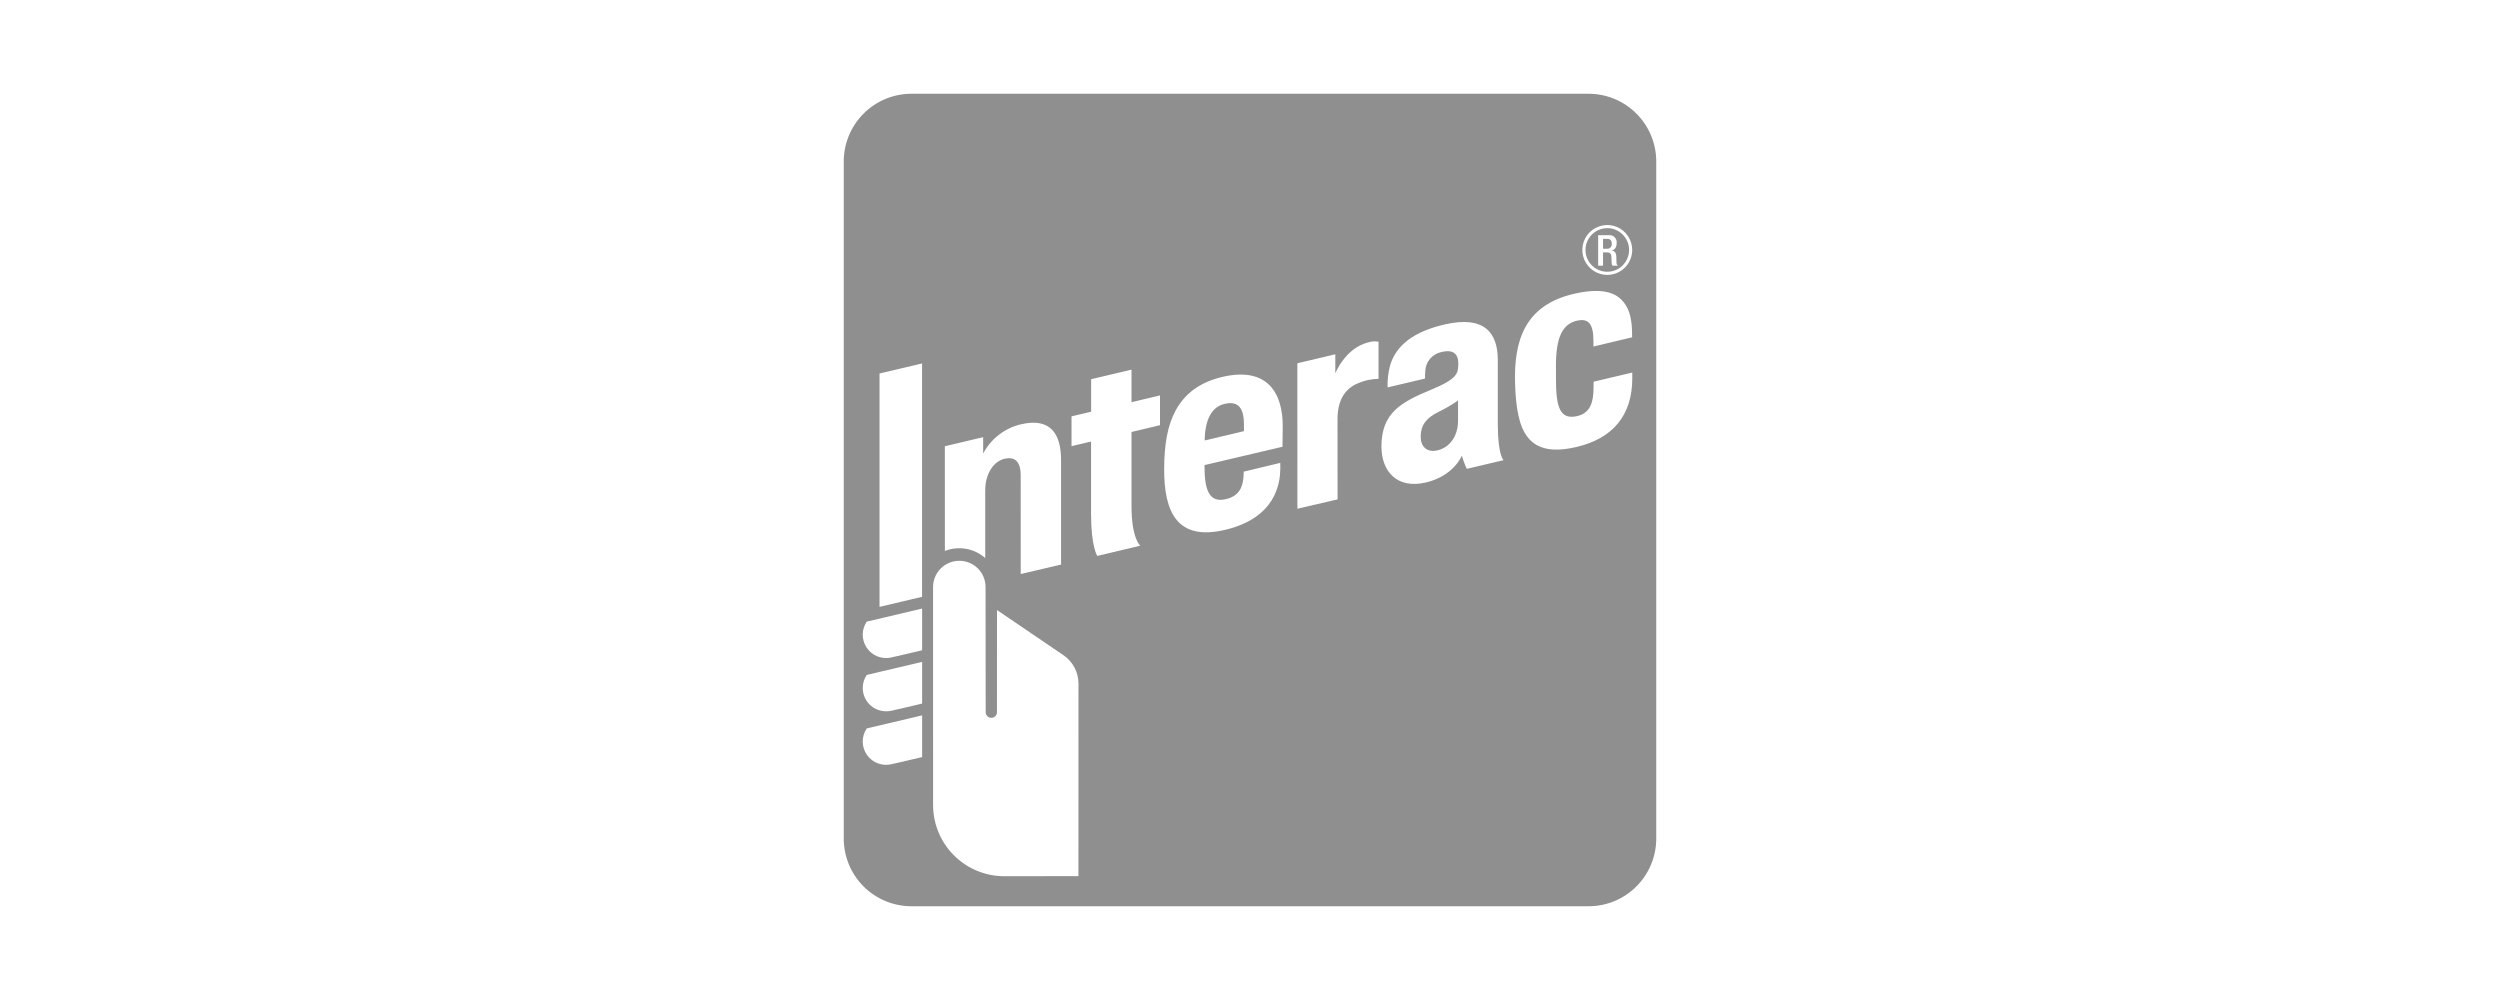 <?xml version="1.0" encoding="UTF-8"?> <svg xmlns="http://www.w3.org/2000/svg" width="80" height="32" viewBox="0 0 80 32" fill="none"><path d="M51.484 7.952C51.464 7.959 51.442 7.962 51.421 7.96H51.297V7.643H51.429C51.532 7.643 51.577 7.698 51.577 7.802C51.579 7.823 51.577 7.844 51.57 7.865C51.563 7.885 51.551 7.903 51.536 7.918C51.522 7.933 51.504 7.945 51.484 7.952Z" fill="#8F8F8F"></path><path fill-rule="evenodd" clip-rule="evenodd" d="M51.433 7.301C51.295 7.301 51.16 7.342 51.045 7.418C50.931 7.495 50.841 7.604 50.788 7.732C50.735 7.859 50.722 7.999 50.748 8.135C50.775 8.27 50.842 8.395 50.939 8.492C51.037 8.59 51.161 8.656 51.297 8.683C51.432 8.71 51.572 8.697 51.7 8.644C51.828 8.591 51.937 8.502 52.013 8.387C52.09 8.272 52.131 8.137 52.131 7.999C52.131 7.814 52.057 7.637 51.926 7.506C51.796 7.375 51.618 7.301 51.433 7.301ZM51.485 7.526H51.141V8.501H51.297V8.077H51.424C51.531 8.077 51.563 8.124 51.566 8.23C51.567 8.255 51.567 8.279 51.568 8.301C51.569 8.341 51.569 8.377 51.573 8.414C51.573 8.445 51.582 8.475 51.599 8.501H51.775C51.761 8.492 51.749 8.479 51.741 8.464C51.733 8.45 51.728 8.433 51.728 8.416C51.727 8.377 51.725 8.331 51.724 8.287L51.723 8.218C51.718 8.081 51.667 8.028 51.57 8.018V8.016C51.677 8 51.733 7.903 51.733 7.776C51.737 7.743 51.733 7.709 51.722 7.677C51.711 7.645 51.693 7.616 51.669 7.592C51.646 7.568 51.617 7.549 51.585 7.538C51.553 7.526 51.519 7.522 51.485 7.526Z" fill="#8F8F8F"></path><path d="M38.55 14.095C38.559 13.423 38.776 13.017 39.19 12.923C39.649 12.818 39.806 13.086 39.808 13.594C39.808 13.699 39.808 13.766 39.806 13.796L38.55 14.095Z" fill="#8F8F8F"></path><path d="M46.657 12.815C46.459 12.954 46.25 13.076 46.031 13.181C45.639 13.373 45.462 13.609 45.462 13.973C45.462 14.289 45.657 14.496 46.012 14.408C46.393 14.312 46.657 13.957 46.657 13.463V12.815Z" fill="#8F8F8F"></path><path fill-rule="evenodd" clip-rule="evenodd" d="M50.833 3H29.167C28.882 3 28.6 3.056 28.337 3.165C28.075 3.274 27.836 3.433 27.635 3.635C27.433 3.836 27.274 4.075 27.165 4.338C27.056 4.6 27 4.882 27 5.167V26.834C27 27.408 27.228 27.959 27.634 28.366C28.041 28.772 28.592 29 29.166 29H50.833C51.408 29 51.959 28.772 52.365 28.365C52.771 27.959 53 27.408 53 26.833V5.167C53 4.592 52.771 4.041 52.365 3.635C51.959 3.228 51.407 3 50.833 3ZM51.433 8.797C51.275 8.797 51.121 8.75 50.99 8.663C50.858 8.575 50.756 8.45 50.695 8.304C50.635 8.159 50.619 7.998 50.65 7.843C50.68 7.688 50.756 7.546 50.868 7.434C50.98 7.323 51.122 7.247 51.277 7.216C51.432 7.185 51.592 7.201 51.738 7.261C51.884 7.322 52.009 7.424 52.096 7.555C52.184 7.687 52.231 7.841 52.231 7.999C52.23 8.21 52.146 8.413 51.997 8.563C51.847 8.712 51.645 8.796 51.433 8.797ZM50.384 9.398C48.802 9.757 48.435 10.882 48.483 12.3C48.533 13.754 48.846 14.679 50.447 14.303C51.609 14.033 52.23 13.291 52.233 12.114C52.233 12.013 52.232 11.922 52.232 11.922L50.996 12.214C50.996 12.214 50.994 12.395 50.993 12.451C50.985 12.811 50.921 13.222 50.453 13.319C49.914 13.432 49.791 13.021 49.791 12.123L49.791 12.082C49.791 12.032 49.79 11.941 49.79 11.711C49.79 10.828 49.979 10.384 50.447 10.266C50.84 10.168 50.991 10.374 50.99 10.916L50.991 11.088L52.228 10.794L52.227 10.71C52.227 10.253 52.155 9.927 51.969 9.685C51.775 9.432 51.392 9.169 50.384 9.398ZM41.517 16.28L41.515 11.625L42.73 11.337V11.947C42.73 11.947 43.044 11.144 43.775 10.958C43.884 10.923 44 10.915 44.113 10.935V12.123C43.894 12.126 43.678 12.171 43.476 12.256C43.027 12.433 42.801 12.82 42.801 13.411L42.802 15.981L41.517 16.28ZM34.914 16.447C34.914 17.494 35.112 17.79 35.112 17.79L36.492 17.462C36.492 17.462 36.208 17.256 36.208 16.183C36.206 15.722 36.208 13.823 36.208 13.823L37.12 13.606V12.653L36.208 12.87V11.829L34.916 12.134V13.175L34.289 13.323V14.277L34.914 14.129V16.447ZM37.624 13.128C37.371 13.591 37.253 14.195 37.253 15.023C37.253 16.38 37.664 17.32 39.204 16.955C40.83 16.57 40.96 15.462 40.97 15.015C40.972 14.908 40.969 14.812 40.969 14.812L39.799 15.093C39.799 15.093 39.797 15.229 39.791 15.283C39.757 15.616 39.637 15.886 39.207 15.977C38.709 16.082 38.544 15.709 38.544 14.923V14.883L41.041 14.296C41.041 14.296 41.039 14.1 41.047 13.698C41.067 12.573 40.555 11.734 39.138 12.056C38.419 12.22 37.925 12.578 37.624 13.128ZM44.206 14.287C44.206 13.209 44.838 12.868 45.788 12.474C46.644 12.121 46.662 11.945 46.666 11.638C46.67 11.379 46.55 11.158 46.125 11.266C45.983 11.295 45.855 11.37 45.761 11.481C45.667 11.591 45.614 11.73 45.609 11.875C45.602 11.955 45.6 12.034 45.601 12.114L44.403 12.397C44.394 12.158 44.422 11.919 44.485 11.689C44.677 11.044 45.246 10.61 46.227 10.383C47.503 10.089 47.928 10.649 47.93 11.519V13.581C47.93 14.578 48.115 14.725 48.115 14.725L46.938 15.003C46.873 14.867 46.82 14.726 46.78 14.58C46.78 14.58 46.522 15.23 45.633 15.438C44.7 15.659 44.206 15.08 44.206 14.287ZM28.354 21.057C28.22 21.057 28.088 21.021 27.972 20.952C27.857 20.883 27.762 20.785 27.698 20.666C27.634 20.548 27.603 20.415 27.608 20.281C27.613 20.147 27.655 20.017 27.728 19.904L27.736 19.893L27.75 19.889L29.508 19.474V20.809L29.48 20.815C29.082 20.911 28.605 21.02 28.507 21.041C28.457 21.052 28.405 21.057 28.354 21.057ZM28.354 22.761C28.156 22.761 27.966 22.683 27.826 22.543C27.686 22.404 27.608 22.214 27.608 22.016C27.607 21.872 27.649 21.731 27.728 21.61L27.736 21.598L27.75 21.594L29.508 21.18V22.514L29.48 22.521C29.082 22.617 28.605 22.727 28.507 22.747C28.456 22.757 28.405 22.762 28.354 22.761ZM28.354 24.474C28.156 24.474 27.966 24.395 27.826 24.256C27.686 24.116 27.608 23.926 27.608 23.728C27.607 23.584 27.649 23.443 27.728 23.323L27.736 23.309L29.508 22.892V24.226L29.48 24.233C29.059 24.335 28.592 24.44 28.507 24.459C28.457 24.469 28.405 24.474 28.354 24.474ZM28.145 19.42L28.145 11.952L29.506 11.631V19.098L28.145 19.42ZM31.538 18.785C31.538 18.562 31.449 18.348 31.292 18.191C31.134 18.033 30.92 17.945 30.698 17.945C30.475 17.945 30.261 18.033 30.104 18.191C29.946 18.348 29.858 18.562 29.858 18.785L29.859 25.764C29.86 26.367 30.099 26.945 30.526 27.371C30.951 27.797 31.529 28.038 32.132 28.039C32.768 28.039 34.51 28.036 34.51 28.036L34.511 21.877C34.511 21.696 34.467 21.517 34.382 21.358C34.297 21.198 34.173 21.062 34.023 20.961L31.904 19.522L31.903 22.791C31.903 22.838 31.884 22.884 31.85 22.918C31.816 22.952 31.77 22.971 31.722 22.971C31.674 22.971 31.628 22.952 31.595 22.918C31.561 22.884 31.542 22.838 31.542 22.791L31.541 22.302C31.54 21.309 31.538 19.118 31.538 18.785ZM32.672 13.577C32.415 13.637 32.173 13.752 31.964 13.914C31.755 14.075 31.583 14.28 31.461 14.514V13.989L30.235 14.28L30.236 17.631C30.451 17.546 30.686 17.522 30.913 17.562C31.141 17.602 31.353 17.704 31.527 17.857V15.693C31.527 15.175 31.785 14.76 32.153 14.679C32.431 14.618 32.662 14.717 32.662 15.211L32.663 18.369L33.954 18.066V14.726C33.954 13.916 33.642 13.35 32.672 13.577Z" fill="#8F8F8F"></path></svg> 